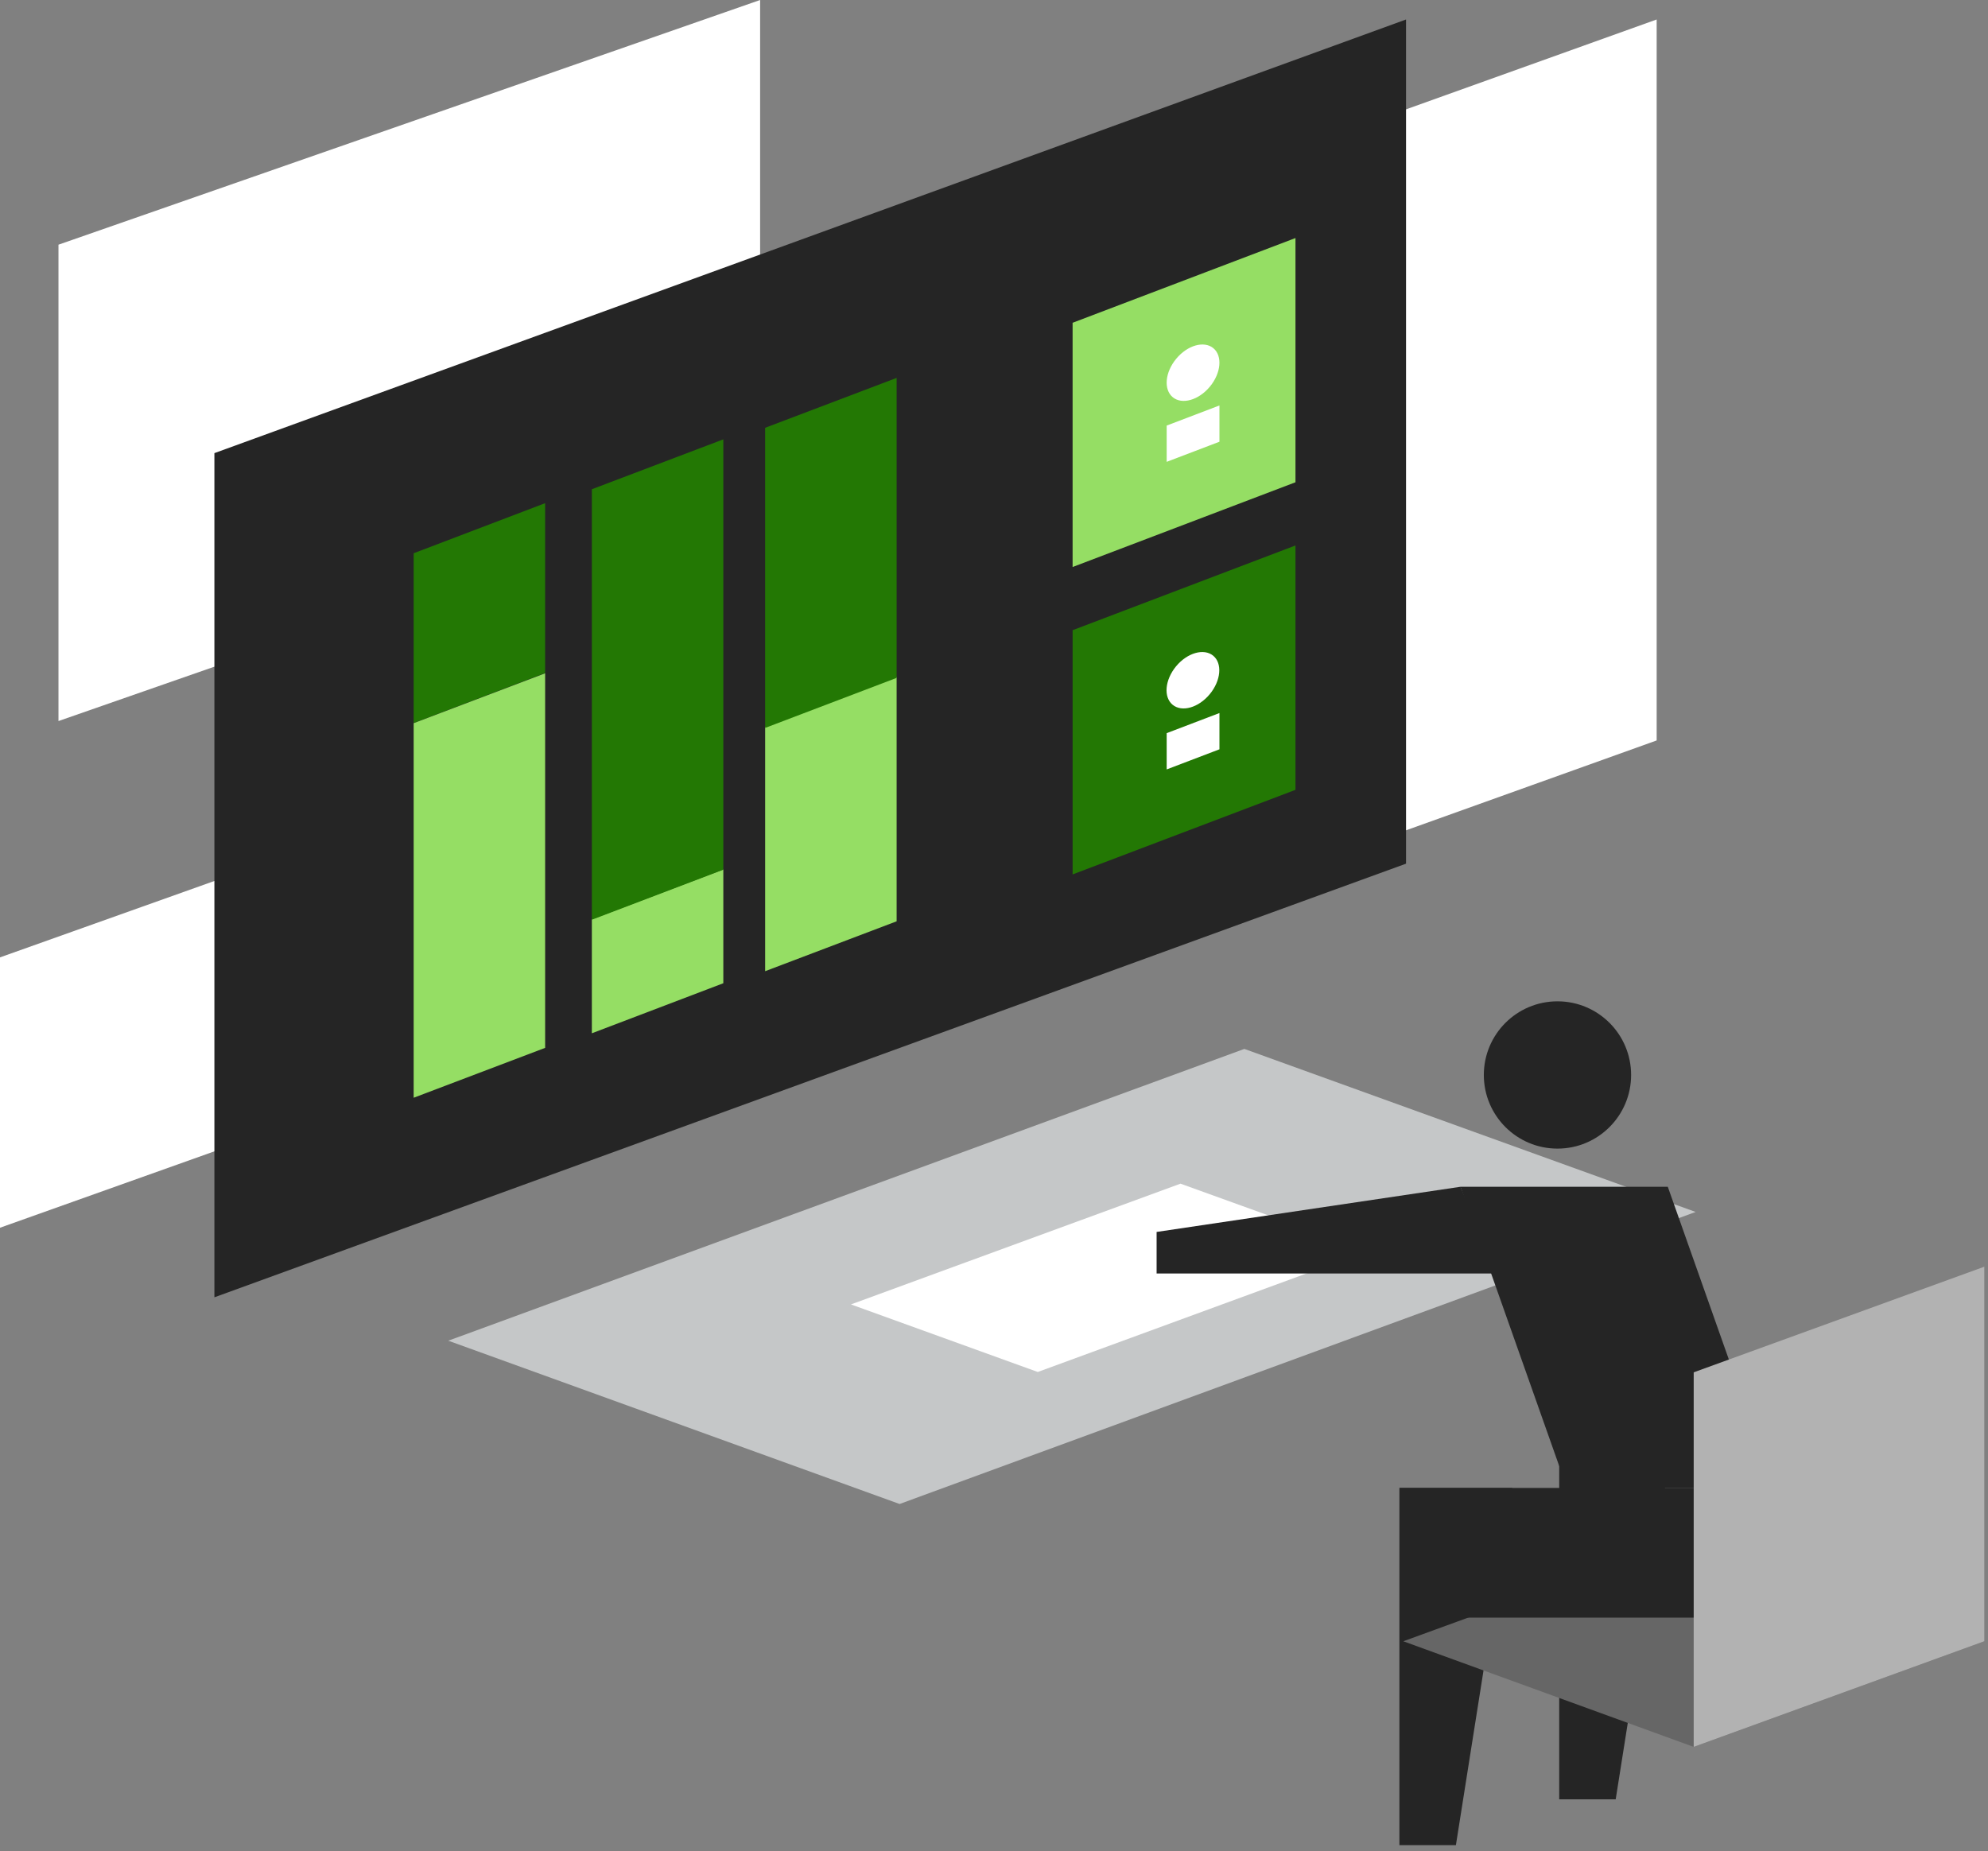 <?xml version="1.0" encoding="UTF-8"?> <svg xmlns="http://www.w3.org/2000/svg" width="102" height="95" viewBox="0 0 102 95" fill="none"><rect x="0" y="0" width="102" height="95" fill="#808080" stroke="none"/><path d="M74.699 94.683H71.8V76.352H77.597L74.699 94.683Z" fill="#252525"></path><path d="M82.898 92.331H80V74H85.797L82.898 92.331Z" fill="#252525"></path><path fill-rule="evenodd" clip-rule="evenodd" d="M72 84.22L86.9 89.64L101.81 84.22L86.9 78.79L72 84.22Z" fill="#666666"></path><path d="M46.156 77.176L87 62.19L63.844 53.824L23 68.797L46.156 77.176Z" fill="#C5C7C8"></path><path d="M53.246 70.402L70.155 64.201L60.569 60.739L43.66 66.935L53.246 70.402Z" fill="white"></path><path d="M80.397 76.352H91.034L85.571 60.898H74.934L80.397 76.352Z" fill="#252525"></path><path d="M91.034 76.352H71.817V83.007H91.034V76.352Z" fill="#252525"></path><path d="M74.934 60.898L59.343 63.216V65.349H76.777L74.934 60.898Z" fill="#252525"></path><path d="M79.911 58.94C81.998 58.94 83.689 57.248 83.689 55.161C83.689 53.074 81.998 51.382 79.911 51.382C77.824 51.382 76.132 53.074 76.132 55.161C76.132 57.248 77.824 58.94 79.911 58.94Z" fill="#252525"></path><path d="M101.81 65L86.9 70.42V89.64L101.81 84.22V65Z" fill="#B2B2B2"></path><path d="M32 57L85 37.995V1L32 20.005V57Z" fill="white"></path><path d="M0 63L20 55.873V42L0 49.127V63Z" fill="white"></path><path d="M3 37L39 24.444V0L3 12.556V37Z" fill="white"></path><path d="M11 66.57L72.141 44.318V1L11 23.252V66.57Z" fill="#252525"></path><path fill-rule="evenodd" clip-rule="evenodd" d="M66.468 40.53L55.033 44.87V32.338L66.468 27.99V40.53Z" fill="#237804"></path><path d="M62.07 35.621C62.645 34.926 62.725 34.043 62.248 33.648C61.77 33.253 60.917 33.496 60.342 34.191C59.767 34.886 59.687 35.769 60.164 36.164C60.641 36.559 61.495 36.316 62.07 35.621Z" fill="white"></path><path d="M62.567 36.589L59.86 37.621V39.482L62.567 38.45V36.589Z" fill="white"></path><path fill-rule="evenodd" clip-rule="evenodd" d="M66.468 24.747L55.033 29.096V16.563L66.468 12.215V24.747Z" fill="#95DE64"></path><path d="M62.077 19.84C62.652 19.145 62.732 18.262 62.255 17.867C61.777 17.472 60.924 17.715 60.349 18.41C59.773 19.105 59.694 19.988 60.171 20.383C60.648 20.778 61.501 20.535 62.077 19.84Z" fill="white"></path><path d="M62.567 20.806L59.86 21.838V23.699L62.567 22.667V20.806Z" fill="white"></path><path fill-rule="evenodd" clip-rule="evenodd" d="M46.004 47.276L39.258 49.836V37.304L46.004 34.744V47.276Z" fill="#95DE64"></path><path fill-rule="evenodd" clip-rule="evenodd" d="M27.97 34.533L21.224 37.101V28.389L27.97 25.82V34.533Z" fill="#237804"></path><path fill-rule="evenodd" clip-rule="evenodd" d="M46.004 34.785L39.258 37.353V21.952L46.004 19.392V34.785Z" fill="#237804"></path><path fill-rule="evenodd" clip-rule="evenodd" d="M37.112 50.454L30.367 53.022V47.17L37.112 44.61V50.454Z" fill="#95DE64"></path><path fill-rule="evenodd" clip-rule="evenodd" d="M37.112 44.627L30.367 47.195V25.105L37.112 22.545V44.627Z" fill="#237804"></path><path fill-rule="evenodd" clip-rule="evenodd" d="M27.97 53.77L21.224 56.33V37.109L27.97 34.549V53.77Z" fill="#95DE64"></path></svg> 